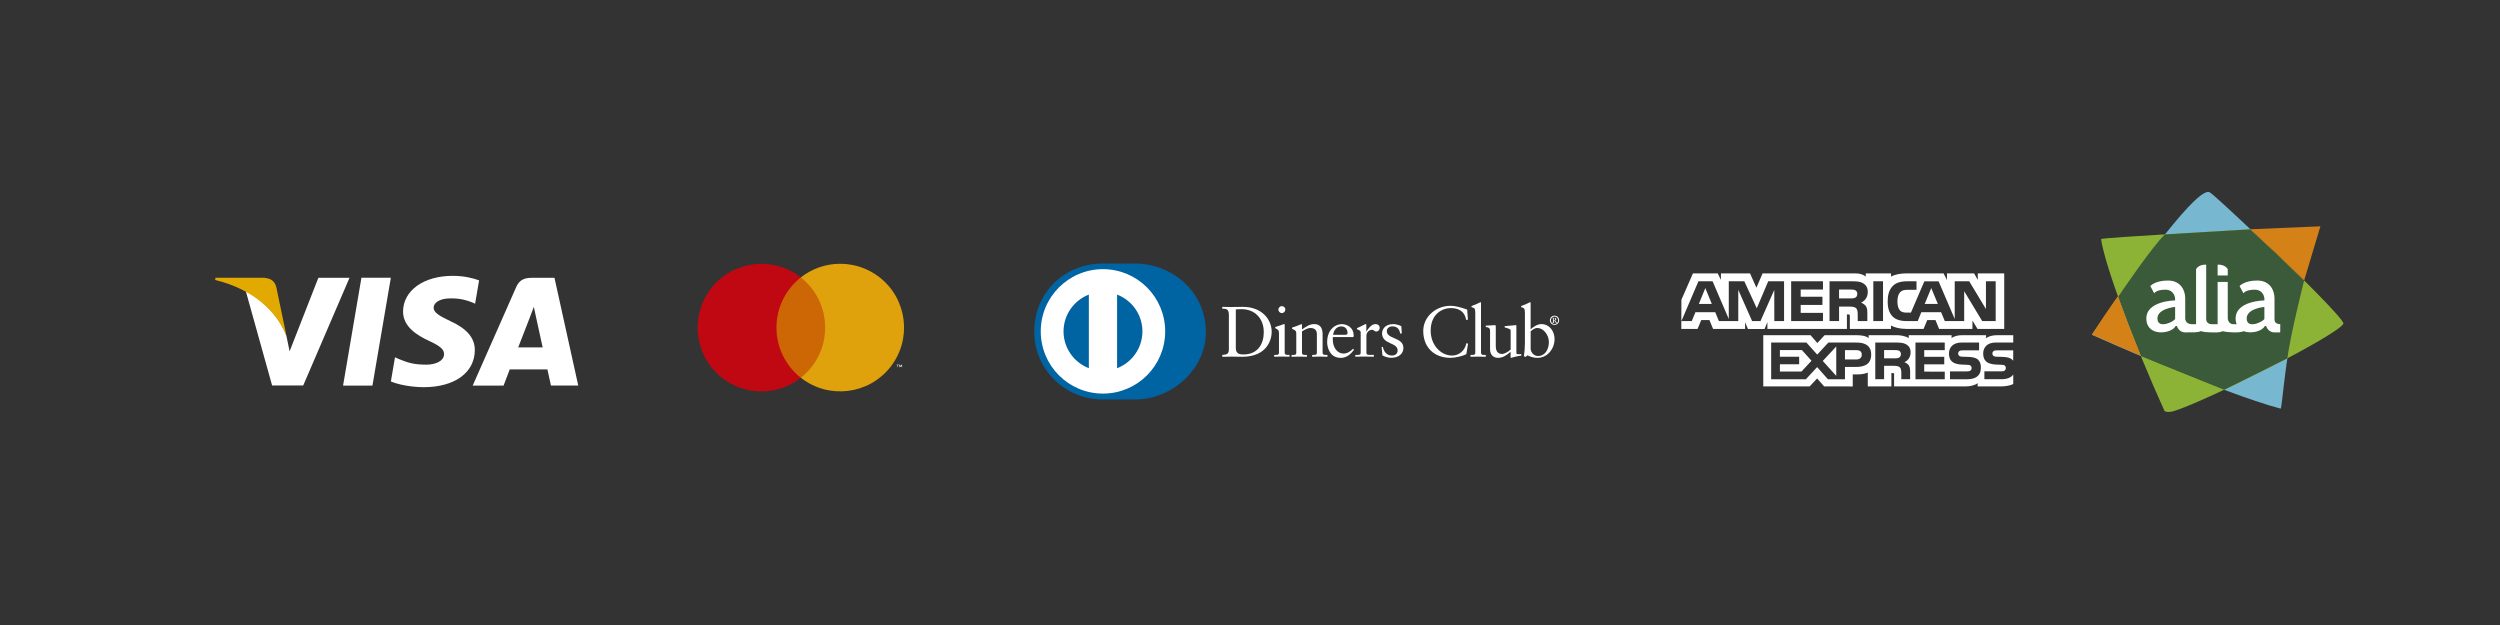 <?xml version="1.0" encoding="UTF-8"?> <svg xmlns="http://www.w3.org/2000/svg" xmlns:xlink="http://www.w3.org/1999/xlink" version="1.1" id="Capa_1" x="0px" y="0px" viewBox="0 0 800 200" style="enable-background:new 0 0 800 200;" xml:space="preserve"><rect x="0" y="0" width="800" height="200" fill="#333333" stroke="none"/> <style type="text/css"> .st0{fill:#0063A2;} .st1{fill:#FFFFFF;} .st2{fill:#E2A900;} .st3{fill:#CD6705;} .st4{fill:#BF0811;} .st5{fill:#DFA20C;} .st6{fill-rule:evenodd;clip-rule:evenodd;fill:#77B7D0;} .st7{fill-rule:evenodd;clip-rule:evenodd;fill:#8DB336;} .st8{fill-rule:evenodd;clip-rule:evenodd;fill:#3A5A39;} .st9{fill-rule:evenodd;clip-rule:evenodd;fill:#D48118;} .st10{fill-rule:evenodd;clip-rule:evenodd;fill:#FFFFFF;} </style> <g> <g> <g> <path class="st0" d="M363.14,127.83c11.89,0.06,22.74-9.7,22.74-21.56c0-12.97-10.85-21.94-22.74-21.94H352.9 c-12.03,0-21.94,8.97-21.94,21.94c0,11.87,9.9,21.62,21.94,21.56H363.14"></path> <path class="st1" d="M357.47,117.83V94.27c4.74,1.82,8.1,6.4,8.11,11.78C365.56,111.42,362.2,116.01,357.47,117.83 M340.33,106.05c0.01-5.37,3.37-9.96,8.1-11.78v23.55C343.7,116,340.34,111.42,340.33,106.05 M352.95,86.13 c-11,0-19.91,8.92-19.91,19.91c0,11,8.91,19.91,19.91,19.91c11,0,19.91-8.91,19.91-19.91C372.86,95.05,363.95,86.14,352.95,86.13 "></path> <path class="st1" d="M395.47,111.46c0,1.76,1.26,1.97,2.38,1.97c4.94,0,6.56-3.73,6.56-7.14c0-4.28-2.74-7.36-7.16-7.36 c-0.94,0-1.37,0.07-1.79,0.09V111.46L395.47,111.46z M393.23,100.73c0-2.06-1.07-1.92-2.1-1.94V98.2 c0.89,0.04,1.81,0.04,2.7,0.04c0.96,0,2.26-0.04,3.96-0.04c5.92,0,9.15,3.95,9.15,8.01c0,2.27-1.33,7.96-9.42,7.96 c-1.17,0-2.24-0.05-3.32-0.05c-1.03,0-2.04,0.02-3.06,0.05v-0.59c1.37-0.14,2.04-0.18,2.1-1.74V100.73"></path> <path class="st1" d="M410.19,100.19c-0.6,0-1.12-0.55-1.12-1.14c0-0.57,0.55-1.1,1.12-1.1c0.59,0,1.12,0.48,1.12,1.1 C411.31,99.66,410.8,100.19,410.19,100.19 M407.74,113.57h0.43c0.64,0,1.1,0,1.1-0.76v-6.2c0-1.01-0.34-1.15-1.19-1.6v-0.37 c1.08-0.32,2.36-0.75,2.45-0.82c0.16-0.09,0.3-0.12,0.41-0.12c0.11,0,0.16,0.14,0.16,0.32v8.78c0,0.76,0.5,0.76,1.14,0.76h0.39 v0.59c-0.78,0-1.58-0.05-2.4-0.05c-0.82,0-1.65,0.02-2.49,0.05V113.57"></path> <path class="st1" d="M414.81,106.75c0-0.85-0.25-1.07-1.33-1.51v-0.43c0.98-0.32,1.92-0.62,3.02-1.1c0.07,0,0.14,0.05,0.14,0.23 v1.49c1.31-0.94,2.43-1.72,3.96-1.72c1.94,0,2.63,1.42,2.63,3.2v5.9c0,0.76,0.5,0.76,1.14,0.76h0.41v0.59 c-0.8,0-1.6-0.05-2.42-0.05c-0.83,0-1.65,0.02-2.47,0.05v-0.59h0.41c0.64,0,1.1,0,1.1-0.76v-5.92c0-1.31-0.8-1.94-2.1-1.94 c-0.73,0-1.9,0.59-2.66,1.1v6.77c0,0.76,0.51,0.76,1.15,0.76h0.41v0.59c-0.8,0-1.6-0.05-2.43-0.05c-0.82,0-1.65,0.02-2.47,0.05 v-0.59h0.41c0.64,0,1.1,0,1.1-0.76V106.75"></path> <path class="st1" d="M430.57,107.12c0.57,0,0.64-0.3,0.64-0.57c0-1.17-0.71-2.1-1.99-2.1c-1.39,0-2.36,1.03-2.63,2.68H430.57 L430.57,107.12z M426.52,107.85c-0.05,0.21-0.05,0.55,0,1.33c0.13,2.17,1.53,3.96,3.36,3.96c1.26,0,2.25-0.69,3.09-1.53 l0.32,0.32c-1.05,1.4-2.36,2.59-4.23,2.59c-3.64,0-4.37-3.52-4.37-4.99c0-4.48,3.02-5.81,4.62-5.81c1.85,0,3.85,1.17,3.87,3.59 c0,0.14,0,0.27-0.02,0.41l-0.21,0.14H426.52"></path> <path class="st1" d="M433.7,113.57h0.62c0.64,0,1.1,0,1.1-0.76v-6.43c0-0.71-0.85-0.85-1.19-1.03v-0.34 c1.67-0.71,2.59-1.31,2.79-1.31c0.13,0,0.2,0.07,0.2,0.3v2.06h0.05c0.57-0.89,1.53-2.36,2.93-2.36c0.57,0,1.3,0.39,1.3,1.21 c0,0.62-0.43,1.17-1.07,1.17c-0.71,0-0.71-0.55-1.51-0.55c-0.39,0-1.67,0.53-1.67,1.9v5.37c0,0.76,0.46,0.76,1.1,0.76h1.28v0.59 c-1.26-0.02-2.22-0.05-3.2-0.05c-0.94,0-1.9,0.02-2.72,0.05V113.57"></path> <path class="st1" d="M442.51,110.98c0.3,1.51,1.21,2.79,2.88,2.79c1.35,0,1.85-0.82,1.85-1.62c0-2.7-4.98-1.83-4.98-5.51 c0-1.28,1.03-2.93,3.55-2.93c0.73,0,1.71,0.21,2.61,0.66l0.16,2.33h-0.53c-0.23-1.44-1.03-2.26-2.49-2.26 c-0.92,0-1.78,0.53-1.78,1.51c0,2.68,5.31,1.85,5.31,5.44c0,1.51-1.21,3.11-3.93,3.11c-0.92,0-1.99-0.32-2.79-0.78l-0.25-2.63 L442.51,110.98"></path> <path class="st1" d="M469.73,102.34h-0.57c-0.44-2.68-2.33-3.75-4.89-3.75c-2.63,0-6.45,1.76-6.45,7.25 c0,4.62,3.3,7.94,6.82,7.94c2.26,0,4.14-1.56,4.6-3.96l0.53,0.14l-0.53,3.34c-0.96,0.6-3.55,1.21-5.06,1.21 c-5.35,0-8.74-3.45-8.74-8.6c0-4.69,4.19-8.05,8.67-8.05c1.85,0,3.64,0.6,5.4,1.21L469.73,102.34"></path> <path class="st1" d="M470.56,113.57h0.43c0.64,0,1.1,0,1.1-0.76v-12.74c0-1.49-0.34-1.53-1.21-1.78v-0.37 c0.91-0.3,1.88-0.71,2.36-0.98c0.25-0.14,0.43-0.25,0.5-0.25c0.14,0,0.18,0.14,0.18,0.32v15.81c0,0.76,0.5,0.76,1.14,0.76h0.39 v0.59c-0.78,0-1.58-0.05-2.4-0.05c-0.82,0-1.65,0.02-2.49,0.05V113.57"></path> <path class="st1" d="M485.25,112.9c0,0.41,0.25,0.44,0.64,0.44c0.28,0,0.62-0.02,0.92-0.02v0.48c-0.99,0.09-2.86,0.57-3.3,0.71 l-0.12-0.07v-1.85c-1.37,1.12-2.42,1.92-4.05,1.92c-1.24,0-2.52-0.8-2.52-2.72v-5.86c0-0.6-0.09-1.17-1.37-1.28v-0.44 c0.82-0.02,2.65-0.16,2.95-0.16c0.25,0,0.25,0.16,0.25,0.66v5.9c0,0.69,0,2.65,1.99,2.65c0.78,0,1.81-0.59,2.77-1.39v-6.16 c0-0.46-1.1-0.71-1.92-0.94v-0.41c2.06-0.14,3.34-0.32,3.57-0.32c0.18,0,0.18,0.16,0.18,0.41V112.9"></path> <path class="st1" d="M489.8,111.58c0,0.87,0.82,2.34,2.36,2.34c2.45,0,3.48-2.4,3.48-4.44c0-2.47-1.87-4.53-3.66-4.53 c-0.85,0-1.56,0.55-2.17,1.08V111.58L489.8,111.58z M489.8,105.36c0.91-0.78,2.15-1.65,3.41-1.65c2.65,0,4.25,2.31,4.25,4.81 c0,3-2.2,5.99-5.47,5.99c-1.69,0-2.58-0.55-3.18-0.8l-0.68,0.52l-0.48-0.25c0.2-1.35,0.32-2.68,0.32-4.07v-9.84 c0-1.49-0.34-1.53-1.21-1.78v-0.37c0.92-0.3,1.88-0.71,2.36-0.98c0.25-0.14,0.43-0.25,0.5-0.25c0.14,0,0.18,0.14,0.18,0.32 V105.36"></path> <path class="st1" d="M497.22,102.49h0.17c0.19,0,0.28-0.14,0.28-0.38c0-0.24-0.14-0.32-0.29-0.32h-0.17V102.49L497.22,102.49z M496.72,103.27v-0.07c0.18-0.02,0.22-0.02,0.22-0.13v-1.09c0-0.15-0.02-0.21-0.21-0.2v-0.07h0.76c0.26,0,0.5,0.12,0.5,0.39 c0,0.22-0.15,0.38-0.35,0.45l0.24,0.34c0.11,0.15,0.24,0.3,0.33,0.35v0.05h-0.29c-0.14,0-0.26-0.29-0.53-0.68h-0.16v0.49 c0,0.1,0.03,0.09,0.22,0.12v0.07H496.72L496.72,103.27z M497.45,103.69c0.66,0,1.17-0.56,1.17-1.19c0-0.64-0.5-1.2-1.17-1.2 c-0.66,0-1.17,0.57-1.17,1.2C496.28,103.13,496.79,103.69,497.45,103.69 M497.45,101.01c0.84,0,1.47,0.65,1.47,1.48 c0,0.83-0.63,1.47-1.47,1.47c-0.84,0-1.48-0.64-1.48-1.47C495.98,101.66,496.61,101.01,497.45,101.01"></path> </g> <g> <polygon class="st1" points="109.78,123.39 115.66,88.87 125.07,88.87 119.18,123.39 109.78,123.39 "></polygon> <path class="st1" d="M153.31,89.72c-1.86-0.7-4.78-1.45-8.43-1.45c-9.3,0-15.85,4.68-15.9,11.39c-0.05,4.96,4.68,7.73,8.24,9.38 c3.66,1.69,4.89,2.77,4.88,4.28c-0.02,2.31-2.92,3.37-5.63,3.37c-3.77,0-5.77-0.52-8.86-1.81l-1.21-0.55l-1.32,7.73 c2.2,0.96,6.26,1.8,10.48,1.84c9.89,0,16.31-4.63,16.38-11.79c0.04-3.93-2.47-6.92-7.9-9.38c-3.29-1.6-5.3-2.66-5.28-4.28 c0-1.43,1.7-2.97,5.39-2.97c3.08-0.05,5.31,0.62,7.04,1.32l0.84,0.4L153.31,89.72"></path> <path class="st1" d="M177.43,88.9h-7.27c-2.25,0-3.94,0.61-4.93,2.86l-13.97,31.63h9.88c0,0,1.62-4.25,1.98-5.19 c1.08,0,10.68,0.01,12.05,0.01c0.28,1.21,1.14,5.17,1.14,5.17h8.73L177.43,88.9 M165.83,111.15c0.78-1.99,3.75-9.65,3.75-9.65 c-0.06,0.09,0.77-2,1.25-3.29l0.64,2.98c0,0,1.8,8.24,2.18,9.97H165.83L165.83,111.15z"></path> <path class="st1" d="M101.88,88.89l-9.21,23.54l-0.98-4.78c-1.71-5.51-7.06-11.49-13.03-14.48l8.42,30.19l9.95-0.01l14.81-34.45 H101.88"></path> <path class="st2" d="M84.13,88.87H68.96l-0.12,0.72c11.8,2.86,19.61,9.76,22.86,18.06l-3.3-15.86 C87.82,89.6,86.17,88.95,84.13,88.87"></path> </g> <g> <rect x="247.29" y="88.78" class="st3" width="17.86" height="32.1"></rect> <path class="st4" d="M248.47,104.83c-0.01-6.26,2.87-12.18,7.8-16.05c-8.86-6.97-21.7-5.43-28.67,3.44 c-6.97,8.86-5.43,21.7,3.44,28.67c7.4,5.82,17.83,5.82,25.23,0C251.34,117.01,248.46,111.09,248.47,104.83"></path> <path class="st1" d="M287.35,117.48v-0.66h0.27v-0.13h-0.67v0.13h0.27v0.66H287.35z M288.66,117.48v-0.79h-0.21l-0.24,0.54 l-0.24-0.54h-0.21v0.79h0.15v-0.6l0.22,0.52h0.15l0.22-0.52v0.6H288.66z"></path> <path class="st5" d="M268.88,84.41c-4.58-0.01-9.02,1.53-12.62,4.36c8.86,6.97,10.4,19.8,3.43,28.67c-1,1.28-2.16,2.43-3.43,3.43 c8.86,6.97,21.7,5.43,28.67-3.43c6.97-8.86,5.43-21.7-3.43-28.67C277.9,85.95,273.46,84.41,268.88,84.41"></path> </g> </g> <path class="st1" d="M547.78,97.26l-2.08-5.08l-2.07,5.08 M593.71,95.23c-0.42,0.25-0.91,0.26-1.51,0.26h-3.7v-2.83h3.75 c0.53,0,1.08,0.02,1.44,0.23c0.4,0.19,0.64,0.58,0.64,1.13C594.34,94.58,594.11,95.03,593.71,95.23z M620.11,97.26L618,92.18 l-2.1,5.08H620.11z M570.9,102.75h-3.12l-0.01-9.98l-4.42,9.98h-2.67l-4.43-9.99v9.99h-6.2l-1.17-2.84h-6.34l-1.18,2.84h-3.31 l5.45-12.74h4.53l5.18,12.07V90.01h4.97l3.99,8.64l3.66-8.64h5.07L570.9,102.75L570.9,102.75z M583.35,102.75h-10.18V90.01h10.18 v2.65h-7.13v2.3h6.96v2.61h-6.96v2.54h7.13V102.75z M597.69,93.44c0,2.03-1.36,3.08-2.15,3.4c0.67,0.25,1.24,0.7,1.51,1.07 c0.43,0.63,0.5,1.2,0.5,2.34v2.5h-3.07l-0.01-1.61c0-0.77,0.07-1.87-0.48-2.48c-0.44-0.45-1.12-0.55-2.22-0.55h-3.27v4.64h-3.05 V90.01h7.01c1.56,0,2.7,0.04,3.69,0.61C597.12,91.19,597.69,92.02,597.69,93.44z M602.57,102.75h-3.11V90.01h3.11V102.75z M638.63,102.75h-4.32l-5.77-9.56v9.56h-6.2l-1.19-2.84h-6.33l-1.15,2.84h-3.56c-1.48,0-3.35-0.33-4.42-1.41 c-1.07-1.08-1.63-2.55-1.63-4.86c0-1.89,0.33-3.62,1.64-4.98c0.98-1.02,2.53-1.49,4.63-1.49h2.95v2.73h-2.89 c-1.11,0-1.74,0.17-2.34,0.76c-0.52,0.54-0.88,1.55-0.88,2.89c0,1.37,0.27,2.35,0.84,2.99c0.47,0.5,1.32,0.66,2.12,0.66h1.37 l4.29-10.02h4.56l5.16,12.05V90.01h4.64l5.35,8.88v-8.88h3.12V102.75L638.63,102.75z M538.02,105.26h5.2l1.17-2.83h2.63l1.17,2.83 h10.24v-2.16l0.91,2.17h5.32l0.91-2.21v2.2h25.45l-0.01-4.65h0.49c0.34,0.01,0.45,0.04,0.45,0.61v4.03h13.16v-1.08 c1.06,0.57,2.71,1.08,4.89,1.08h5.54l1.18-2.83h2.63l1.16,2.83h10.67v-2.69l1.62,2.69h8.55V87.48h-8.46v2.1l-1.18-2.1h-8.68v2.1 l-1.09-2.1h-11.73c-1.96,0-3.69,0.27-5.08,1.04v-1.04h-8.09v1.04c-0.89-0.79-2.1-1.04-3.44-1.04h-29.57l-1.98,4.59l-2.04-4.59 h-9.31v2.1l-1.02-2.1h-7.94l-3.69,8.45L538.02,105.26L538.02,105.26z"></path> <path class="st1" d="M644.23,112.11h-5.11c-0.51,0-0.85,0.02-1.14,0.21c-0.3,0.19-0.41,0.47-0.41,0.84c0,0.44,0.25,0.74,0.61,0.87 c0.3,0.1,0.61,0.13,1.08,0.13l1.52,0.04c1.53,0.04,2.56,0.3,3.18,0.95c0.11,0.09,0.18,0.19,0.26,0.29 M644.23,119.85 c-0.68,1-2.01,1.5-3.81,1.5H635v-2.52h5.4c0.54,0,0.91-0.07,1.14-0.29c0.2-0.18,0.33-0.45,0.33-0.77c0-0.34-0.14-0.61-0.34-0.78 c-0.2-0.18-0.5-0.26-0.99-0.26c-2.63-0.09-5.92,0.08-5.92-3.63c0-1.7,1.08-3.5,4.03-3.5h5.59v-2.34h-5.19 c-1.57,0-2.71,0.38-3.51,0.96v-0.96h-7.68c-1.23,0-2.67,0.3-3.35,0.96v-0.96h-13.72v0.96c-1.09-0.79-2.93-0.96-3.78-0.96h-9.05 v0.96c-0.86-0.84-2.78-0.96-3.96-0.96h-10.13l-2.32,2.51l-2.17-2.51h-15.13v16.39h14.84l2.39-2.55l2.25,2.55l9.15,0.01v-3.85h0.9 c1.21,0.02,2.65-0.03,3.91-0.58v4.42h7.55v-4.27h0.36c0.46,0,0.51,0.02,0.51,0.48v3.79h22.92c1.46,0,2.98-0.37,3.82-1.05v1.05h7.27 c1.51,0,2.99-0.21,4.12-0.76V119.85L644.23,119.85z M633.04,115.16c0.55,0.57,0.84,1.28,0.84,2.49c0,2.53-1.58,3.71-4.41,3.71H624 v-2.52h5.44c0.53,0,0.91-0.07,1.15-0.29c0.19-0.18,0.33-0.45,0.33-0.77c0-0.34-0.15-0.61-0.34-0.78c-0.21-0.18-0.51-0.26-1-0.26 c-2.62-0.09-5.91,0.08-5.91-3.63c0-1.7,1.07-3.5,4.01-3.5h5.63v2.5h-5.15c-0.51,0-0.84,0.02-1.12,0.21 c-0.31,0.19-0.42,0.47-0.42,0.84c0,0.44,0.26,0.74,0.61,0.87c0.3,0.1,0.61,0.13,1.09,0.13l1.51,0.04 C631.35,114.25,632.4,114.51,633.04,115.16z M607.71,114.43c-0.38,0.22-0.84,0.24-1.39,0.24h-3.41v-2.64h3.46 c0.5,0,1,0.01,1.34,0.21c0.36,0.19,0.58,0.55,0.58,1.06C608.3,113.81,608.08,114.21,607.71,114.43z M609.41,115.89 c0.62,0.23,1.14,0.64,1.37,0.99c0.4,0.57,0.45,1.11,0.46,2.14v2.33h-2.82v-1.47c0-0.71,0.07-1.75-0.45-2.3 c-0.41-0.42-1.03-0.52-2.06-0.52h-3v4.29h-2.82v-11.74h6.48c1.42,0,2.46,0.06,3.38,0.55c0.89,0.53,1.44,1.27,1.44,2.61 C611.4,114.64,610.15,115.6,609.41,115.89z M612.95,109.61h9.37v2.43h-6.57v2.14h6.41v2.4h-6.41v2.34l6.57,0.01v2.44h-9.37V109.61z M594.02,115.03h-3.63v-2.99h3.66c1.01,0,1.72,0.41,1.72,1.44C595.77,114.49,595.1,115.03,594.02,115.03z M587.6,120.28l-4.31-4.78 l4.31-4.63V120.28z M576.47,118.9h-6.9v-2.34h6.16v-2.4h-6.16v-2.14h7.04l3.07,3.42L576.47,118.9z M598.78,113.48 c0,3.26-2.43,3.94-4.89,3.94h-3.5v3.94h-5.45l-3.46-3.89l-3.59,3.89h-11.12v-11.74h11.29l3.45,3.85l3.57-3.85h8.97 C596.28,109.61,598.78,110.22,598.78,113.48z"></path> <g> <g> <g> <path class="st6" d="M707.04,61.51c-1.17-0.35-5.09-1.46-37.64,45.59c0,0,41.58,18.73,60.4,23.66 c0.57,0.15,1.71-22.79,7.52-41.04C737.32,89.73,708.37,61.9,707.04,61.51z"></path> <path class="st7" d="M749.89,103.52c0.17-1.21-13.58-15.32-29.8-30.14c0,0-47.81,2.67-47.75,3.12 c1.22,8.55,10.76,33.99,20.27,54.94c0,0,0.68,0.88,3.37,0c4.47-1.47,14.35-5.86,27.66-12.51 C738.85,111.33,749.7,104.88,749.89,103.52z"></path> <path class="st8" d="M692.79,75.01l27.3-1.63l8.69,8.09l8.54,8.26c0,0-4.37,17.34-5.37,24.94c0,0-18.15,9.11-20.22,10.06 c0,0-22.99-9.22-26.64-10.78c0,0-3.01-7.51-3.98-10.03c-0.85-2.23-3.32-8.94-3.32-8.94S688.93,78.52,692.79,75.01z"></path> <path class="st9" d="M681.11,103.91c-0.85-2.23-3.32-8.94-3.32-8.94s0.72-1.06,1.85-2.7c-3.45,4.23-10.24,14.83-10.24,14.83 l15.64,6.73C684.66,112.89,682.01,106.25,681.11,103.91z"></path> <g> <path class="st9" d="M742.53,72.42l-22.43,0.95l8.69,8.09l8.54,8.26l0,0C739.12,83.66,742.53,72.42,742.53,72.42z"></path> <polygon class="st9" points="720.09,73.38 718.27,73.45 718.3,73.48 "></polygon> </g> </g> <g> <path class="st10" d="M712.88,86.39v-0.27c-0.94-1.61-3.24-1.43-3.24-1.43v3.45h3.24V86.39z"></path> <path class="st10" d="M727.84,102.43v-6.96c0-2.54-1.41-5.7-5.55-5.7c-4.14,0-5.63,1.77-5.63,1.77l1.25,2.32 c0,0,0.59-1.16,3.55-1.16c2.96,0,3.14,2.76,3.14,2.76v0.68c0,0-9.37,0.06-9.2,5.94c0.02,0.64,0.13,1.19,0.32,1.67 c-0.26,0-0.57,0-0.97,0c-1.81,0-1.87-1.87-1.87-1.87V90.21h-3.24v13.54c-0.38,0-0.94,0-1.79,0c-1.58,0-1.84-1.08-1.87-1.6V84.69 c0,0-2.3-0.18-3.24,1.43v0.27v17.36h-1.32c-2.06-0.04-2.15-1.6-2.15-1.84v-6.44c0-2.54-1.41-5.7-5.55-5.7 c-4.14,0-5.63,1.77-5.63,1.77l1.25,2.32c0,0,0.59-1.16,3.55-1.16c2.96,0,3.14,2.76,3.14,2.76v0.68c0,0-9.37,0.06-9.2,5.94 c0.17,5.88,8.15,4.75,9.36,2.25h0.26h0.16c0,0,0.57,2.05,2.65,2.03c2.09-0.02,3.93,0.14,5.09-0.43c0,0,0.39,0.4,3.43,0.44 c3.04,0.04,2.63-0.15,3.46-0.38c0,0,1.47,0.37,3.91,0.38c1.95,0.01,2.6-0.29,2.79-0.41c2.5,1,6.04-0.04,6.81-1.63h0.26h0.16 c0,0,0.57,2.05,2.65,2.03c0.58-0.01,1.85,0,1.85,0l0.02-2.62C728.29,103.72,727.92,102.98,727.84,102.43z M696.04,102.02 c-0.24,0.86-5.05,3.15-5.6,0.48c-0.77-3.73,5.6-4.29,5.6-4.29V102.02z M724.6,102.02c-0.24,0.86-5.05,3.15-5.6,0.48 c-0.77-3.73,5.6-4.29,5.6-4.29V102.02z"></path> </g> </g> </g> </g> </svg> 
